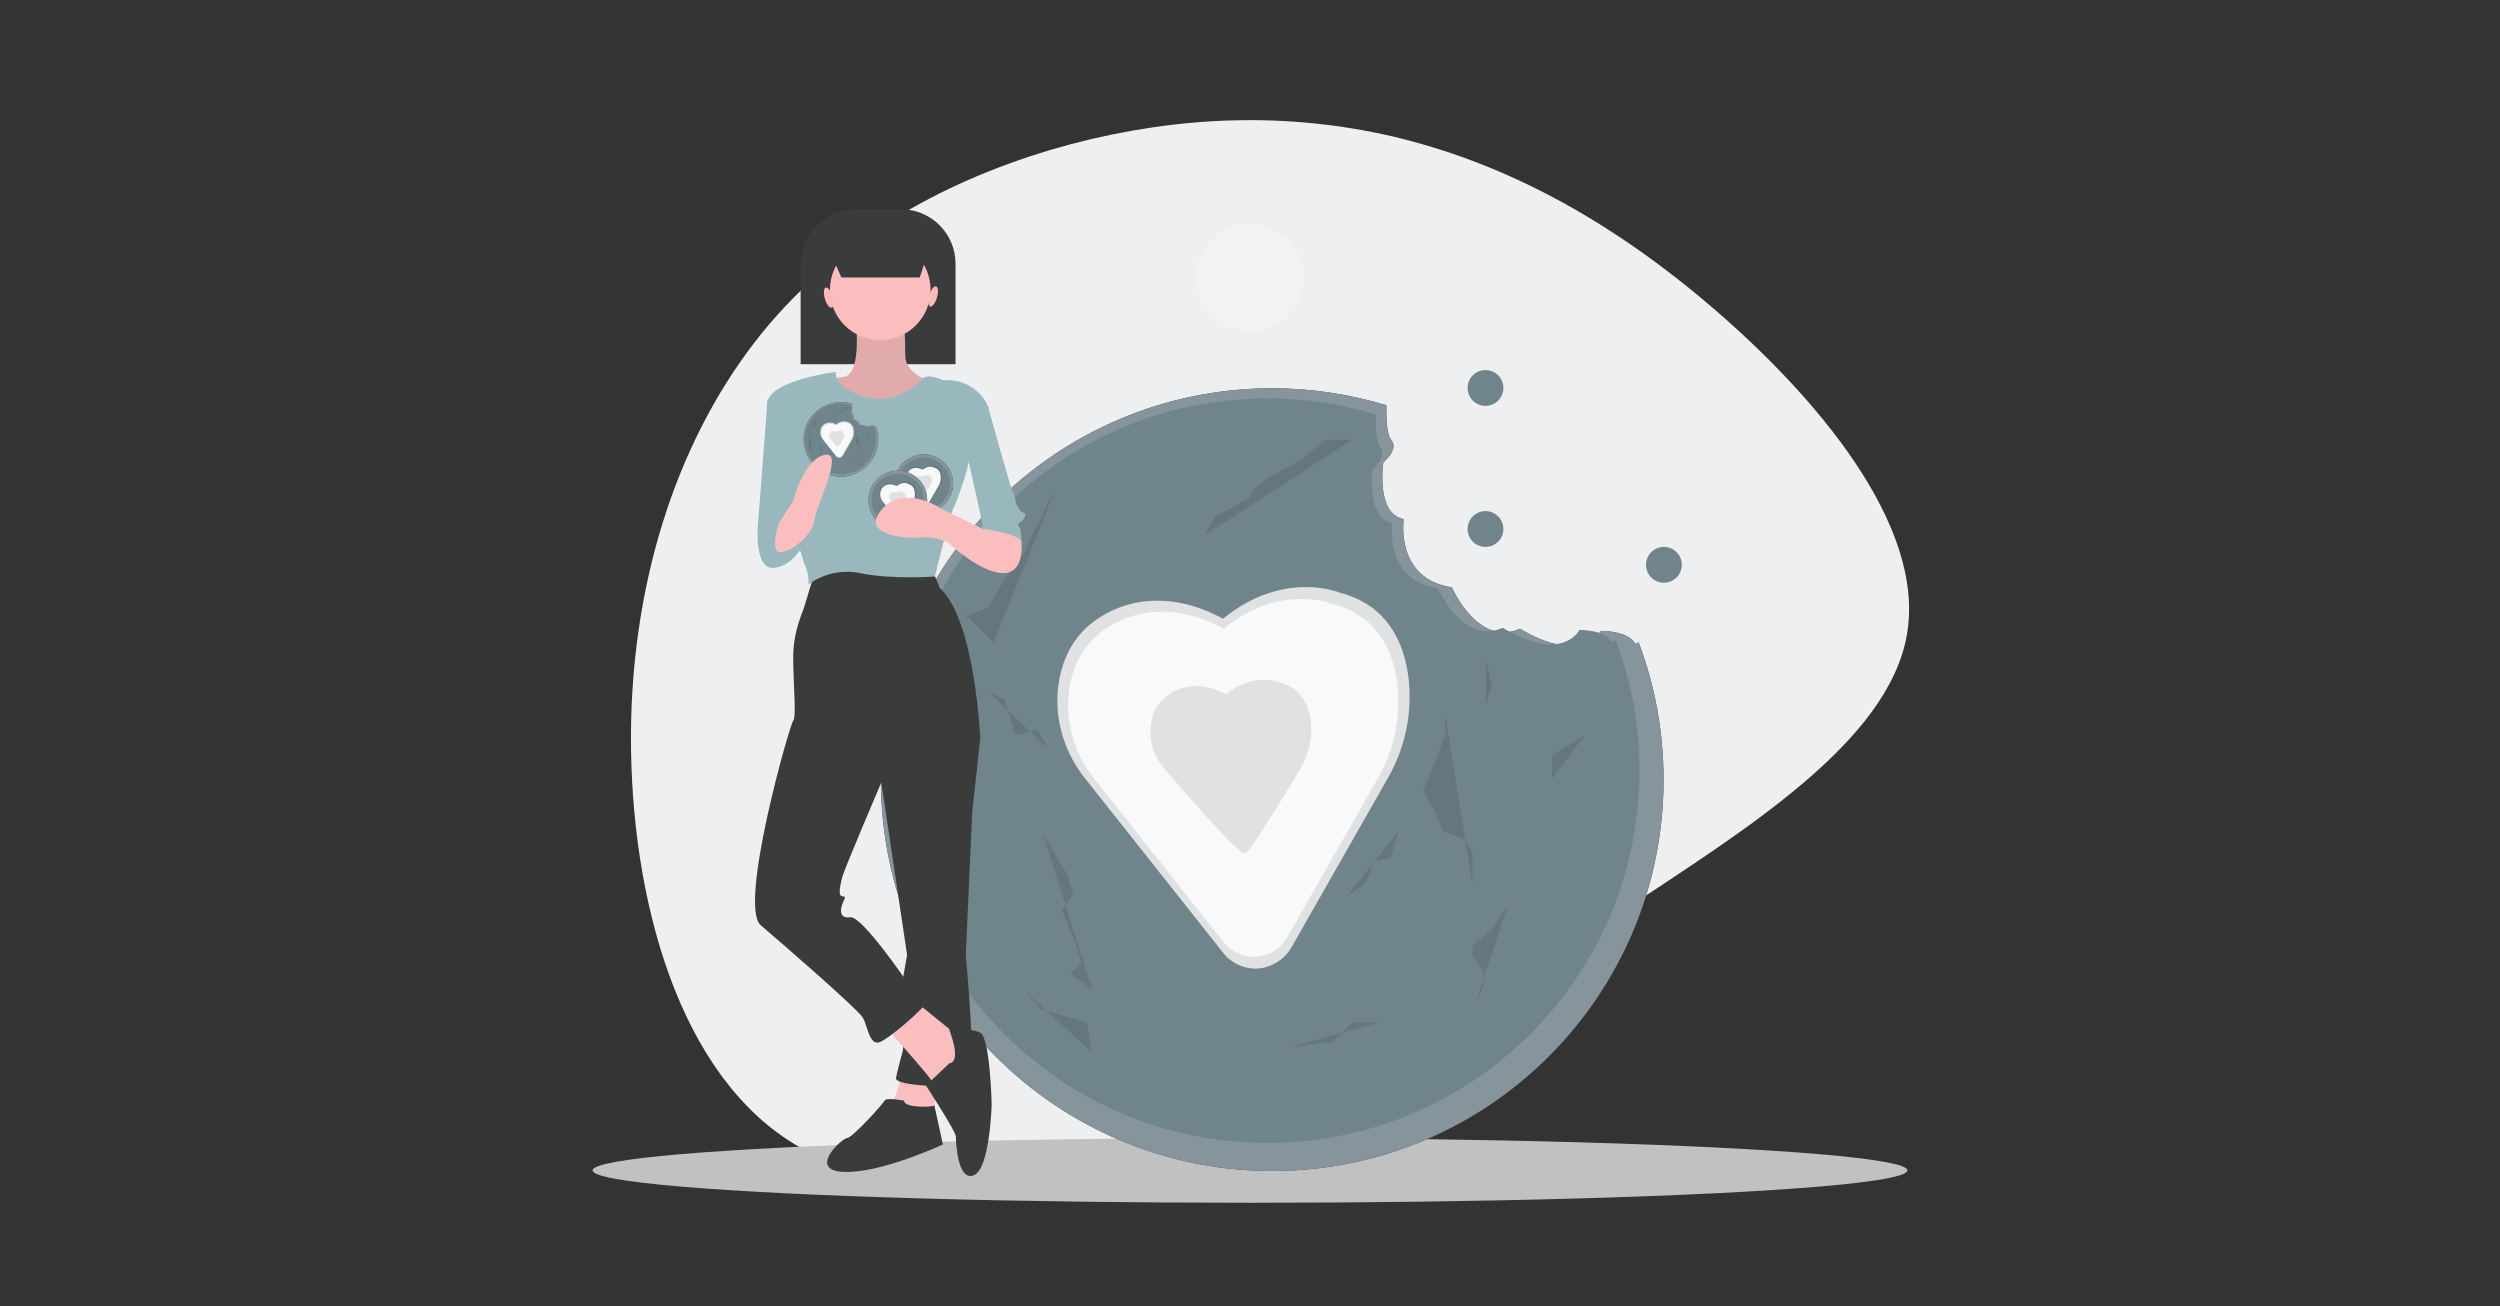 <?xml version="1.0" encoding="utf-8"?>
<!-- Generator: Adobe Illustrator 23.0.3, SVG Export Plug-In . SVG Version: 6.00 Build 0)  -->
<svg version="1.1" id="Layer_1" xmlns="http://www.w3.org/2000/svg" xmlns:xlink="http://www.w3.org/1999/xlink" x="0px" y="0px"
	 viewBox="0 0 810 423.3" style="enable-background:new 0 0 810 423.3;" xml:space="preserve">
<rect x="0" y="0" width="810" height="423.3" fill="#333333" stroke="none"/>
<style type="text/css">
	.st0{fill:#EEEFF1;}
	.st1{fill:#F2F2F2;}
	.st2{fill:#70848B;}
	.st3{fill:#C1C1C1;}
	.st4{fill:#3F3D56;}
	.st5{fill:#86949B;}
	.st6{fill:#F7F9FB;}
	.st7{opacity:0.1;enable-background:new    ;}
	.st8{fill:#3A3C3C;}
	.st9{fill:#FBBEBE;}
	.st10{fill:#98B8BE;}
	.st11{fill:#FFB9B9;}
</style>
<g>
	<g transform="translate(300,300)">
		<path class="st0" d="M253.7-201.3c34.6,29.4,70.1,71.3,64.2,106.6s-53.1,63.9-93.6,90.8s-74.4,52-121.9,69.9
			C54.7,83.8-6.6,94.1-44.5,69.5s-52.2-84.2-51-136.4c1.3-52,18.2-96.7,44.6-127.9c26.5-31.1,62.5-49,97.9-58.5
			c35.4-9.3,70-10.4,104.2-2.5C185.4-247.7,219.1-230.7,253.7-201.3z"/>
	</g>
</g>
<g id="b4f74b74-9f48-4ac7-9642-0389d8d43dd0">
	<title>cookie love</title>
	<circle class="st1" cx="405" cy="89.9" r="17.4"/>
	<circle class="st2" cx="481.3" cy="125.7" r="5.8"/>
	<circle class="st2" cx="481.3" cy="171.4" r="5.8"/>
	<circle class="st2" cx="539.1" cy="183" r="5.8"/>
	<ellipse class="st3" cx="405" cy="379.2" rx="213" ry="10.5"/>
	<path class="st4" d="M529.6,208.3c-2.4-4-10.9-3.9-10.9-3.9c-7.7,11.4-26.2-0.7-26.2-0.7c-13.7,6.1-22.1-13.4-22.1-13.4
		c-18.5-2.8-15.6-22.1-15.6-22.1c-9.2-1.8-6.6-18.4-6.6-18.4s5.1-4.2,2.6-7.2c-1.6-1.9-1.7-7.5-1.6-11.3c-12-3.6-24.4-5.5-37-5.5
		c-70,0-126.8,56.8-126.8,126.8s56.8,126.8,126.8,126.8S539,322.6,539,252.6c0-15.2-2.7-30.3-8.1-44.5
		C530.4,208.6,529.9,208.8,529.6,208.3z"/>
	<path class="st5" d="M529.6,208.3c-2.4-4-10.9-3.9-10.9-3.9c-7.7,11.4-26.2-0.7-26.2-0.7c-13.7,6.1-22.1-13.4-22.1-13.4
		c-18.5-2.8-15.6-22.1-15.6-22.1c-9.2-1.8-6.6-18.4-6.6-18.4s5.1-4.2,2.6-7.2c-1.6-1.9-1.7-7.5-1.6-11.3c-12-3.6-24.4-5.5-37-5.5
		c-70,0-126.8,56.8-126.8,126.8s56.8,126.8,126.8,126.8S539,322.6,539,252.6c0-15.2-2.7-30.3-8.1-44.5
		C530.4,208.6,529.9,208.8,529.6,208.3z"/>
	<path class="st2" d="M522.1,207.8c-2.3-3.8-10.3-3.7-10.3-3.7c-7.3,10.9-24.9-0.7-24.9-0.7c-13,5.8-21-12.8-21-12.8
		c-17.6-2.6-14.8-21.1-14.8-21.1c-8.7-1.8-6.3-17.5-6.3-17.5s4.8-4,2.5-6.9c-1.5-1.8-1.6-7.2-1.5-10.8c-11.4-3.5-23.2-5.2-35.2-5.2
		c-66.6,0-120.6,54-120.6,120.6s54,120.6,120.6,120.6s120.6-54,120.6-120.6c0-14.5-2.6-28.8-7.7-42.4
		C522.9,208.1,522.4,208.3,522.1,207.8z"/>
	<path class="st6" d="M396.2,200.5c0,0-20.8-13.2-40.6,0c-6.9,4.6-10.4,11.2-12,17.8c-2.8,11.8,0.3,24.2,7.8,33.7l44.9,56.7
		c3.1,4,8.3,5.9,13.3,4.8c0.1,0,0.2,0,0.3-0.1c3.6-0.9,6.6-3.2,8.5-6.4l31.2-54.8c5.8-10,8.1-21.6,6.7-33
		c-1.5-11.3-6.9-23.2-22.3-27.2C434,192,416,184.4,396.2,200.5z"/>
	<path class="st7" d="M396.2,200.5c0,0-20.8-13.2-40.6,0c-6.9,4.6-10.4,11.2-12,17.8c-2.8,11.8,0.3,24.2,7.8,33.7l44.9,56.7
		c3.1,4,8.3,5.9,13.3,4.8c0.1,0,0.2,0,0.3-0.1c3.6-0.9,6.6-3.2,8.5-6.4l31.2-54.8c5.8-10,8.1-21.6,6.7-33
		c-1.5-11.3-6.9-23.2-22.3-27.2C434,192,416,184.4,396.2,200.5z"/>
	<path class="st6" d="M396.4,203.7c0,0-19.5-12.4-38.1,0c-6.5,4.3-9.8,10.5-11.3,16.7c-2.6,11,0.3,22.7,7.3,31.6l42.1,53.2
		c2.9,3.8,7.8,5.5,12.5,4.5c0.1,0,0.2,0,0.3-0.1c3.4-0.8,6.2-3,7.9-6l29.3-51.4c5.4-9.4,7.6-20.2,6.3-31
		c-1.4-10.6-6.5-21.7-20.9-25.5C431.9,195.7,415,188.6,396.4,203.7z"/>
	<path class="st7" d="M397.2,225c0,0-9.5-6-18.5,0c-2.8,1.9-4.8,4.8-5.5,8.1c-1.2,5.4,0.1,11.1,3.6,15.4c0,0,24.3,28.6,26.6,28.1
		h0.1c1.6-0.4,18.1-28,18.1-28c2.6-4.6,3.7-9.8,3.1-15.1c-0.7-5.1-3.1-10.6-10.2-12.4C414.4,221.1,406.2,217.6,397.2,225z"/>
	<polyline class="st7" points="337.9,270.2 340.6,274.6 345.9,283.5 347.7,289.7 344.1,295 348.5,305.6 350.3,311.8 346.8,315.4 
		353.9,320.7 	"/>
	<polyline class="st7" points="468.2,231.2 468.2,238.2 463.8,249.8 461.1,256 465.5,264 467.3,269.3 474.4,271.9 477.1,276.4 
		477.1,287 	"/>
	<path class="st7" d="M513.4,238.2l-7.1,4.4c0,0-3.5,1.8-3.5,2.7v7.1"/>
	<polyline class="st7" points="481.5,213.4 483.3,222.3 481.5,228.5 	"/>
	<polyline class="st7" points="488.6,293.2 483.3,301.2 477.1,306.5 477.1,310 480.6,314.5 480.6,319.8 478,325.1 	"/>
	<polyline class="st7" points="438.1,142.5 429.2,142.5 422.1,148.7 410.6,154.9 405.3,159.4 405.3,161.1 393.7,167.3 390.2,173.5 	
		"/>
	<path class="st7" d="M342.3,157.6l-8,16l-2.7,6.2l-6.2,8c0,0-4.4,8-5.3,8.9s-7.1,2.7-7.1,2.7l8.9,8.9"/>
	<polyline class="st7" points="306.9,218.7 305.1,230.3 306.9,237.4 306.9,249.8 301.6,272.8 306.9,279 313.1,287 	"/>
	<polyline class="st7" points="320.2,224.1 325.5,226.7 329,238.2 336.1,236.5 339.7,242.7 	"/>
	<polyline class="st7" points="417.7,339.3 431.9,337.5 438.1,331.3 446.9,331.3 	"/>
	<polyline class="st7" points="331.7,320.7 337,326.9 345.9,329.5 352.1,331.3 353.9,341.1 	"/>
	<polyline class="st7" points="436.3,290.5 442.5,286.1 445.2,279 450.5,278.1 453.1,269.3 	"/>
	<path class="st8" d="M277.1,67.8h14.8c9.8,0,17.7,7.9,17.7,17.7l0,0V118l0,0h-50.2l0,0V85.5C259.4,75.7,267.3,67.8,277.1,67.8
		L277.1,67.8z"/>
	<path class="st9" d="M292.3,346.6c0,0-1.6,10-4.2,11.6s13.7,5.3,13.7,5.3l2.6-15.8L292.3,346.6z"/>
	<path class="st8" d="M311.8,232.5l5.8,6.8L315,263l-2.1,46.8c0,0,4.2,40.5,0,41.6s-23.1,0.5-22.6-2.1s1.1-4.7,2.1-8.4
		s-1.1-16.8-1.1-16.8l2.6-14.7l-9.5-63.6L311.8,232.5z"/>
	<path class="st8" d="M292.9,356.6c0,0-5.8-1.1-6.3,0s-10.5,12.1-12.1,12.1s-13.1,10.5-1.1,11c12.1,0.5,32.1-8.9,32.1-8.9
		s-2.9-13.4-2.8-12.7C302.9,358.7,292.9,359.2,292.9,356.6z"/>
	<path class="st9" d="M286.6,332.4c0,0,14.7,16.3,15.3,17.9c0.5,1.6,8.4,0,8.4,0l3.2-10.5l-2.6-3.7L296,324L286.6,332.4z"/>
	<path class="st8" d="M307.6,344.5l-7.6,7.2c0,0,9.7,14.9,9.7,16.5s0.5,14.7,5.8,12.6s5.8-23.1,5.8-23.1s-0.5-21.6-3.7-23.1
		c-3.2-1.6-10.1-1.1-10.1-1.1S311.8,344,307.6,344.5z"/>
	<path class="st8" d="M263.9,185.7c0,0-2.6,8.4-3.2,10.5c-0.5,2.1-3.7,7.9-3.7,16.8c0,8.9,1.1,19.5,0,20.5
		c-1.1,1.1-17.9,60-10.5,66.3s31.6,27.3,33.1,30s2.1,8.9,5.3,7.9c3.2-1.1,15.3-11.6,15.8-13.7s-6.8-5.8-6.8-5.8s-14.7-21.6-18.4-21
		c-3.7,0.5-3.2-2.6-2.6-4.2c0.5-1.6,1.6-2.6,0-2.6s-0.5-4.2,0-6.3c0.5-2.1,12.6-30.5,12.6-30.5l32.1-14.2c0,0-1.6-38.4-13.1-48.9
		l-2.6-6.3C301.8,184.1,272.4,182,263.9,185.7z"/>
	<path class="st9" d="M277.1,102.6c0,0,2.6,18.4-3.7,19.5c-6.3,1.1-11.6,0.5-11.6,1.1c0,0.5,15.8,16.8,15.8,16.8l14.7-1.1l13.1-14.2
		c0,0-12.1-2.1-12.1-9.5s-0.5-12.6-0.5-12.6H277.1z"/>
	<path class="st7" d="M277.1,102.6c0,0,2.6,18.4-3.7,19.5c-6.3,1.1-11.6,0.5-11.6,1.1c0,0.5,15.8,16.8,15.8,16.8l14.7-1.1l13.1-14.2
		c0,0-12.1-2.1-12.1-9.5s-0.5-12.6-0.5-12.6H277.1z"/>
	<circle class="st9" cx="285.2" cy="93.9" r="16.3"/>
	<path class="st10" d="M270.8,120.5c0,0-20.5,2.6-22.1,9.5c-1.6,6.8,10.5,49.4,12.1,53.1c1.6,3.7,1.1,6.3,1.1,6.3
		c4.8-3.6,11-4.9,16.8-3.7c10,2.1,24.2,1.1,24.2,1.1s4.7-19.5,5.8-21.6s5.3-13.7,5.3-16.8c0-3.2,6.3-16.3,6.3-16.3
		s-3.2-9.5-14.7-8.9c0,0-5-2.3-6.5-0.6c-1.4,1.7-9.3,9-19.3,5.9C269.7,125.2,270.8,120.5,270.8,120.5z"/>
	<path class="st10" d="M254.5,129.4h-5.8l-3.2,41.6c0,0,11.6,3.2,13.1,1.1C260.3,169.9,254.5,129.4,254.5,129.4z"/>
	<path class="st10" d="M310.2,129.4l10,2.6c0,0,7.4,26.8,7.9,27.3s1.1,3.7,1.1,3.7s0,0.5,1.1,2.1s2.6,0.5,1.6,2.6
		c-1.1,2.1-2.6,1.1-1.6,3.2c1.1,2.1,0.5,7.9,0.5,7.9s-2.6-10-12.1-7.4l-6.3-28.4L310.2,129.4z"/>
	<polygon class="st8" points="298,89.9 272.6,89.9 266.9,76.8 302.3,76.8 	"/>
	
		<ellipse transform="matrix(0.961 -0.278 0.278 0.961 -16.197 78.5)" class="st11" cx="268.4" cy="96.3" rx="1.3" ry="3.4"/>
	
		<ellipse transform="matrix(0.278 -0.961 0.961 0.278 125.809 359.908)" class="st11" cx="302.4" cy="96.2" rx="3.4" ry="1.3"/>
	<circle class="st4" cx="299.3" cy="156.7" r="9.5"/>
	<circle class="st5" cx="299.3" cy="156.7" r="9.5"/>
	<circle class="st2" cx="299.3" cy="156.7" r="8.5"/>
	<path class="st7" d="M298.9,151.9c0,0-2.2-1.4-4.2,0c-0.6,0.4-1.1,1.1-1.3,1.9c-0.3,1.2,0,2.5,0.8,3.5l4.7,5.9
		c0.3,0.4,0.9,0.6,1.4,0.5l0,0c0.4-0.1,0.7-0.3,0.9-0.7l3.3-5.7c0.6-1,0.9-2.3,0.7-3.5c-0.1-1.4-1-2.5-2.3-2.8
		C302.9,151,301,150.2,298.9,151.9z"/>
	<path class="st6" d="M298.9,152.2c0,0-2-1.3-4,0c-0.6,0.4-1,1-1.2,1.8c-0.3,1.2,0,2.4,0.8,3.3l4.4,5.6c0.3,0.4,0.8,0.6,1.3,0.5l0,0
		c0.4-0.1,0.7-0.3,0.8-0.6l3.1-5.4c0.6-1,0.8-2.1,0.7-3.2c-0.1-1.3-0.9-2.4-2.2-2.7C302.6,151.4,300.9,150.6,298.9,152.2z"/>
	<path class="st7" d="M299,154.4c-0.6-0.4-1.3-0.4-1.9,0c-0.3,0.2-0.5,0.5-0.6,0.9c-0.1,0.6,0,1.2,0.4,1.6c0,0,2.5,3,2.8,2.9l0,0
		c0.2,0,1.9-2.9,1.9-2.9c0.3-0.5,0.4-1,0.3-1.6c0-0.6-0.5-1.1-1.1-1.3C300.2,153.8,299.5,154,299,154.4z"/>
	<circle class="st4" cx="290.9" cy="162" r="9.5"/>
	<circle class="st5" cx="290.9" cy="162" r="9.5"/>
	<circle class="st2" cx="290.9" cy="162" r="8.5"/>
	<path class="st7" d="M290.5,157.1c0,0-2.2-1.4-4.2,0c-0.6,0.4-1.1,1.1-1.3,1.9c-0.3,1.2,0,2.5,0.8,3.5l4.7,5.9
		c0.3,0.4,0.9,0.6,1.4,0.5l0,0c0.4-0.1,0.7-0.3,0.9-0.7l3.3-5.7c0.6-1,0.9-2.3,0.7-3.5c-0.1-1.4-1-2.5-2.3-2.8
		C294.4,156.3,292.6,155.5,290.5,157.1z"/>
	<path class="st6" d="M290.5,157.5c0,0-2-1.3-4,0c-0.6,0.4-1,1-1.2,1.8c-0.3,1.2,0,2.4,0.8,3.3l4.4,5.6c0.3,0.4,0.8,0.6,1.3,0.5l0,0
		c0.4-0.1,0.7-0.3,0.8-0.6l3.1-5.4c0.6-1,0.8-2.1,0.7-3.2c-0.1-1.3-0.9-2.4-2.2-2.7C294.2,156.6,292.5,155.9,290.5,157.5z"/>
	<path class="st7" d="M290.6,159.7c-0.6-0.4-1.3-0.4-1.9,0c-0.3,0.2-0.5,0.5-0.6,0.9c-0.1,0.6,0,1.2,0.4,1.6c0,0,2.5,3,2.8,2.9l0,0
		c0.2,0,1.9-2.9,1.9-2.9c0.3-0.5,0.4-1,0.3-1.6c0-0.6-0.5-1.1-1.1-1.3C291.8,159.1,291.1,159.3,290.6,159.7z"/>
	<path class="st4" d="M283.6,138.3c-0.2-0.4-1-0.4-1-0.4c-0.7,1.1-2.5-0.1-2.5-0.1c-1.3,0.6-2.1-1.3-2.1-1.3
		c-1.8-0.3-1.5-2.1-1.5-2.1c-0.9-0.2-0.6-1.8-0.6-1.8s0.5-0.4,0.2-0.7c-0.1-0.3-0.2-0.7-0.1-1.1c-6.4-1.9-13.1,1.7-15.1,8
		s1.7,13.1,8,15.1s13.1-1.7,15.1-8c0.8-2.5,0.7-5.3-0.2-7.8C283.7,138.3,283.7,138.3,283.6,138.3z"/>
	<path class="st5" d="M283.6,138.3c-0.2-0.4-1-0.4-1-0.4c-0.7,1.1-2.5-0.1-2.5-0.1c-1.3,0.6-2.1-1.3-2.1-1.3
		c-1.8-0.3-1.5-2.1-1.5-2.1c-0.9-0.2-0.6-1.8-0.6-1.8s0.5-0.4,0.2-0.7c-0.1-0.3-0.2-0.7-0.1-1.1c-6.4-1.9-13.1,1.7-15.1,8
		s1.7,13.1,8,15.1s13.1-1.7,15.1-8c0.8-2.5,0.7-5.3-0.2-7.8C283.7,138.3,283.7,138.3,283.6,138.3z"/>
	<path class="st2" d="M282.9,138.3c-0.2-0.4-1-0.4-1-0.4c-0.7,1-2.4-0.1-2.4-0.1c-1.2,0.6-2-1.2-2-1.2c-1.7-0.3-1.4-2-1.4-2
		c-0.8-0.2-0.6-1.7-0.6-1.7s0.5-0.4,0.2-0.7c-0.1-0.3-0.2-0.7-0.1-1c-6.1-1.8-12.5,1.6-14.3,7.7c-1.8,6.1,1.6,12.5,7.7,14.3
		s12.5-1.6,14.3-7.7c0.7-2.4,0.7-5-0.2-7.4C283,138.3,283,138.3,282.9,138.3z"/>
	<path class="st6" d="M270.9,137.5c0,0-2-1.3-3.9,0c-0.6,0.4-1,1-1.1,1.7c-0.3,1.1,0,2.3,0.7,3.2l4.3,5.4c0.3,0.4,0.8,0.6,1.3,0.5
		l0,0c0.3-0.1,0.6-0.3,0.8-0.6l3-5.2c0.6-1,0.8-2.1,0.6-3.2c-0.1-1.2-0.9-2.3-2.1-2.6C274.5,136.7,272.8,136,270.9,137.5z"/>
	<path class="st7" d="M270.9,137.5c0,0-2-1.3-3.9,0c-0.6,0.4-1,1-1.1,1.7c-0.3,1.1,0,2.3,0.7,3.2l4.3,5.4c0.3,0.4,0.8,0.6,1.3,0.5
		l0,0c0.3-0.1,0.6-0.3,0.8-0.6l3-5.2c0.6-1,0.8-2.1,0.6-3.2c-0.1-1.2-0.9-2.3-2.1-2.6C274.5,136.7,272.8,136,270.9,137.5z"/>
	<path class="st6" d="M270.9,137.9c0,0-1.9-1.2-3.6,0c-0.6,0.4-0.9,0.9-1.1,1.6c-0.2,1.1,0,2.2,0.7,3l4,5.1c0.3,0.4,0.7,0.5,1.2,0.4
		l0,0c0.3-0.1,0.6-0.3,0.8-0.6l2.8-4.9c0.5-0.9,0.7-1.9,0.6-3c-0.1-1.2-0.9-2.1-2-2.4C274.3,137.1,272.7,136.4,270.9,137.9z"/>
	<path class="st7" d="M271,139.9c-0.5-0.3-1.2-0.3-1.8,0c-0.3,0.2-0.5,0.5-0.5,0.8c-0.1,0.5,0,1.1,0.3,1.5c0,0,2.3,2.7,2.5,2.7l0,0
		c0.6-0.9,1.2-1.7,1.7-2.7c0.3-0.4,0.4-0.9,0.3-1.4c0-0.6-0.4-1-1-1.2C272.1,139.3,271.5,139.5,271,139.9z"/>
	<polyline class="st7" points="265.4,144.2 265.6,144.6 266.1,145.5 266.3,146.1 265.9,146.6 266.4,147.6 266.5,148.2 266.2,148.5 
		266.9,149 	"/>
	<polyline class="st7" points="277.8,140.5 277.8,141.2 277.4,142.3 277.1,142.8 277.5,143.6 277.7,144.1 278.4,144.4 278.6,144.8 
		278.6,145.8 	"/>
	<path class="st7" d="M282.1,141.2l-0.7,0.4c0,0-0.3,0.2-0.3,0.3v0.7"/>
	<polyline class="st7" points="279.1,138.8 279.2,139.6 279.1,140.2 	"/>
	<polyline class="st7" points="279.7,146.4 279.2,147.2 278.6,147.7 278.6,148 279,148.4 279,148.9 278.7,149.4 	"/>
	<polyline class="st7" points="274.9,132 274.1,132 273.4,132.6 272.3,133.2 271.8,133.6 271.8,133.8 270.7,134.4 270.3,135 	"/>
	<path class="st7" d="M265.8,133.5L265,135l-0.3,0.6l-0.6,0.8c0,0-0.4,0.8-0.5,0.8c-0.2,0.1-0.4,0.2-0.7,0.3l0.8,0.8"/>
	<polyline class="st7" points="262.4,139.3 262.2,140.4 262.4,141.1 262.4,142.3 261.9,144.5 262.4,145 263,145.8 	"/>
	<polyline class="st7" points="263.7,139.8 264.2,140.1 264.5,141.2 265.2,141 265.5,141.6 	"/>
	<polyline class="st7" points="273,150.8 274.3,150.6 274.9,150 275.8,150 	"/>
	<polyline class="st7" points="264.8,149 265.3,149.6 266.1,149.9 266.7,150 266.9,151 	"/>
	<polyline class="st7" points="274.7,146.1 275.3,145.7 275.6,145 276.1,145 276.4,144.1 	"/>
	<path class="st10" d="M247.1,166.7l-1.6,4.2c0,0-1.1,13.7,5.3,13.1s10-8.4,10-8.4s-3.7-10-7.9-8.9
		C248.7,167.8,247.1,166.7,247.1,166.7z"/>
	<path class="st9" d="M252.4,169.4c0,0-3.2,9.5,0.5,9.5c3.7,0,10.5-5.8,11-10.5s10-22.6,3.2-21s-10,14.7-10,14.7L252.4,169.4z"/>
	<path class="st9" d="M327.6,169.9l3.3,5.5c0,0,1.4,10.3-5.9,10.3c-7.4,0-17.9-10-17.9-10s-5.3-2.1-8.4-1.6
		c-3.2,0.5-20.5,0-13.1-8.9s20,0,20,0l13.1,6.3l6.8-3.7L327.6,169.9z"/>
	<path class="st10" d="M323.1,162.8l-5.3,8.4c0,0,12.1,1.6,13.1,4.2s-4.7-13.7-4.7-13.7L323.1,162.8z"/>
</g>
</svg>
